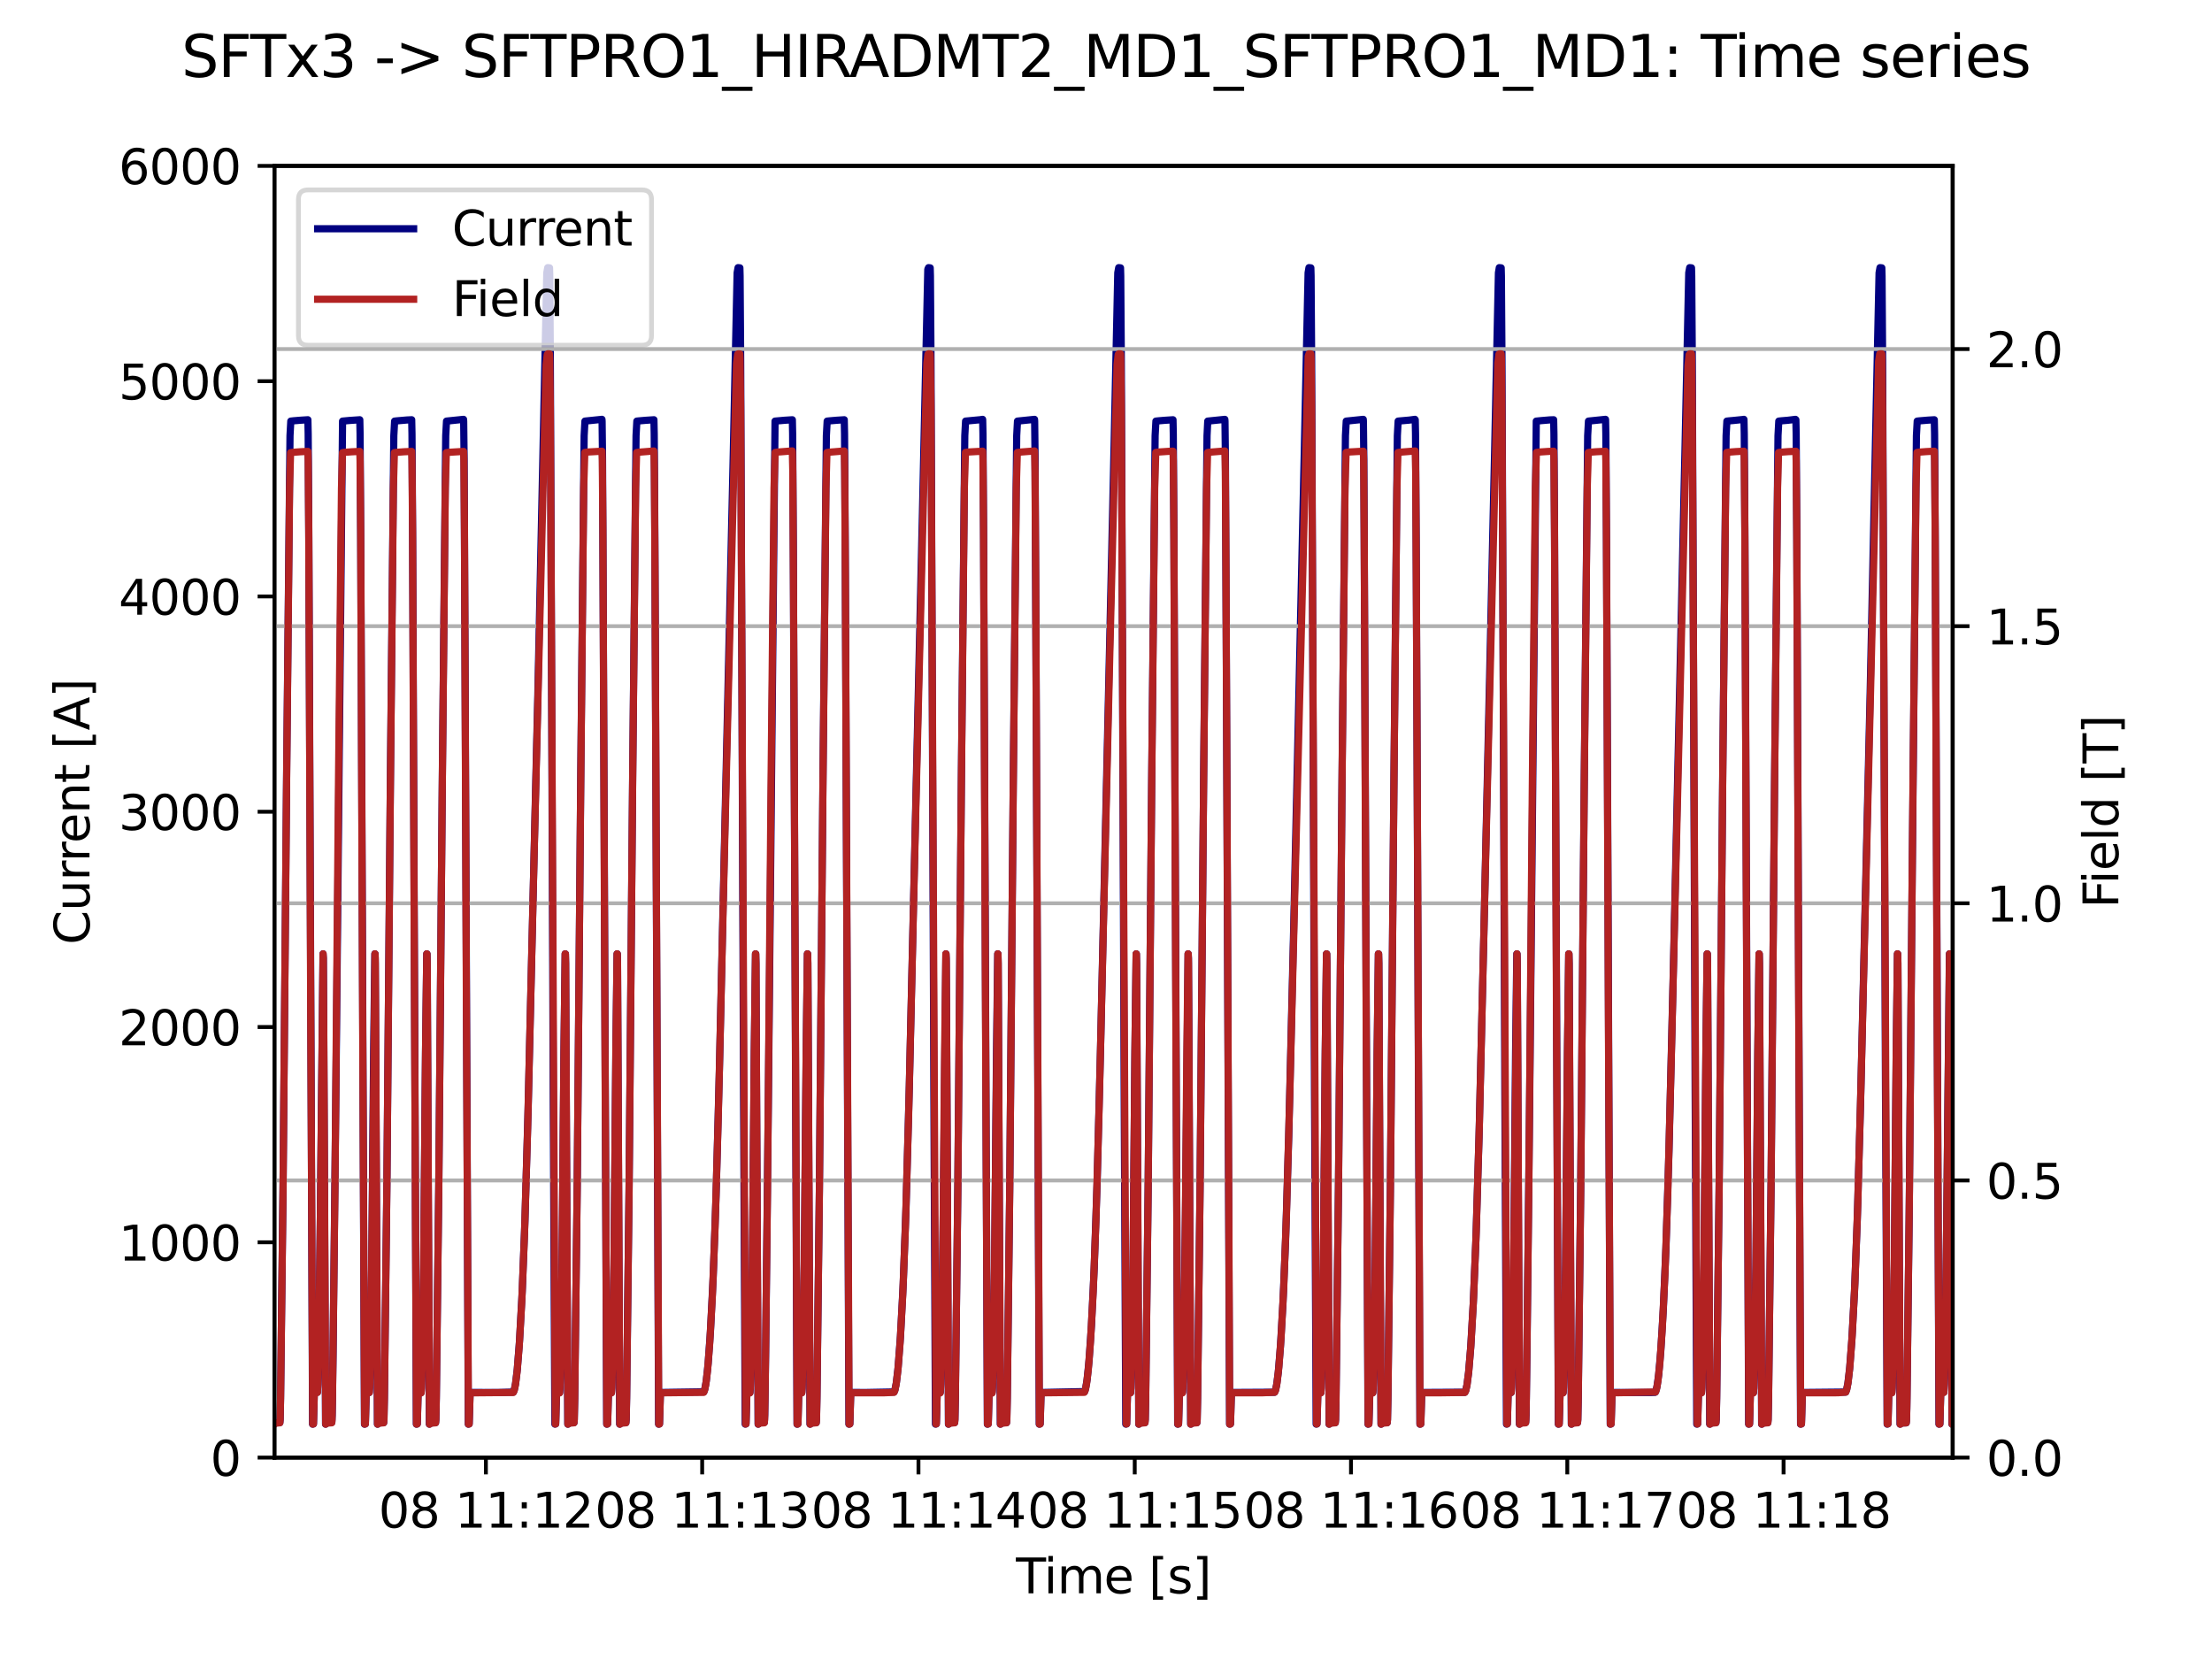<?xml version="1.0" encoding="utf-8" standalone="no"?>
<!DOCTYPE svg PUBLIC "-//W3C//DTD SVG 1.1//EN"
  "http://www.w3.org/Graphics/SVG/1.1/DTD/svg11.dtd">
<svg xmlns:xlink="http://www.w3.org/1999/xlink" width="460.8pt" height="345.6pt" viewBox="0 0 460.8 345.6" xmlns="http://www.w3.org/2000/svg" version="1.1">
 <defs>
  <style type="text/css">*{stroke-linejoin: round; stroke-linecap: butt}</style>
 </defs>
 <g id="figure_1">
  <g id="patch_1">
   <path d="M 0 345.6 
L 460.8 345.6 
L 460.8 0 
L 0 0 
z
" style="fill: #ffffff"/>
  </g>
  <g id="axes_1">
   <g id="patch_2">
    <path d="M 57.17 303.64 
L 406.78 303.64 
L 406.78 34.56 
L 57.17 34.56 
z
" style="fill: #ffffff"/>
   </g>
   <g id="matplotlib.axis_1">
    <g id="xtick_1">
     <g id="line2d_1">
      <defs>
       <path id="m4e3c3ad43c" d="M 0 0 
L 0 3.5 
" style="stroke: #000000; stroke-width: 0.8"/>
      </defs>
      <g>
       <use xlink:href="#m4e3c3ad43c" x="101.222" y="303.64" style="stroke: #000000; stroke-width: 0.8"/>
      </g>
     </g>
     <g id="text_1">
      <!-- 08 11:12 -->
      <g transform="translate(78.861 318.238) scale(0.1 -0.1)">
       <defs>
        <path id="DejaVuSans-30" d="M 2034 4250 
Q 1547 4250 1301 3770 
Q 1056 3291 1056 2328 
Q 1056 1369 1301 889 
Q 1547 409 2034 409 
Q 2525 409 2770 889 
Q 3016 1369 3016 2328 
Q 3016 3291 2770 3770 
Q 2525 4250 2034 4250 
z
M 2034 4750 
Q 2819 4750 3233 4129 
Q 3647 3509 3647 2328 
Q 3647 1150 3233 529 
Q 2819 -91 2034 -91 
Q 1250 -91 836 529 
Q 422 1150 422 2328 
Q 422 3509 836 4129 
Q 1250 4750 2034 4750 
z
" transform="scale(0.016)"/>
        <path id="DejaVuSans-38" d="M 2034 2216 
Q 1584 2216 1326 1975 
Q 1069 1734 1069 1313 
Q 1069 891 1326 650 
Q 1584 409 2034 409 
Q 2484 409 2743 651 
Q 3003 894 3003 1313 
Q 3003 1734 2745 1975 
Q 2488 2216 2034 2216 
z
M 1403 2484 
Q 997 2584 770 2862 
Q 544 3141 544 3541 
Q 544 4100 942 4425 
Q 1341 4750 2034 4750 
Q 2731 4750 3128 4425 
Q 3525 4100 3525 3541 
Q 3525 3141 3298 2862 
Q 3072 2584 2669 2484 
Q 3125 2378 3379 2068 
Q 3634 1759 3634 1313 
Q 3634 634 3220 271 
Q 2806 -91 2034 -91 
Q 1263 -91 848 271 
Q 434 634 434 1313 
Q 434 1759 690 2068 
Q 947 2378 1403 2484 
z
M 1172 3481 
Q 1172 3119 1398 2916 
Q 1625 2713 2034 2713 
Q 2441 2713 2670 2916 
Q 2900 3119 2900 3481 
Q 2900 3844 2670 4047 
Q 2441 4250 2034 4250 
Q 1625 4250 1398 4047 
Q 1172 3844 1172 3481 
z
" transform="scale(0.016)"/>
        <path id="DejaVuSans-20" transform="scale(0.016)"/>
        <path id="DejaVuSans-31" d="M 794 531 
L 1825 531 
L 1825 4091 
L 703 3866 
L 703 4441 
L 1819 4666 
L 2450 4666 
L 2450 531 
L 3481 531 
L 3481 0 
L 794 0 
L 794 531 
z
" transform="scale(0.016)"/>
        <path id="DejaVuSans-3a" d="M 750 794 
L 1409 794 
L 1409 0 
L 750 0 
L 750 794 
z
M 750 3309 
L 1409 3309 
L 1409 2516 
L 750 2516 
L 750 3309 
z
" transform="scale(0.016)"/>
        <path id="DejaVuSans-32" d="M 1228 531 
L 3431 531 
L 3431 0 
L 469 0 
L 469 531 
Q 828 903 1448 1529 
Q 2069 2156 2228 2338 
Q 2531 2678 2651 2914 
Q 2772 3150 2772 3378 
Q 2772 3750 2511 3984 
Q 2250 4219 1831 4219 
Q 1534 4219 1204 4116 
Q 875 4013 500 3803 
L 500 4441 
Q 881 4594 1212 4672 
Q 1544 4750 1819 4750 
Q 2544 4750 2975 4387 
Q 3406 4025 3406 3419 
Q 3406 3131 3298 2873 
Q 3191 2616 2906 2266 
Q 2828 2175 2409 1742 
Q 1991 1309 1228 531 
z
" transform="scale(0.016)"/>
       </defs>
       <use xlink:href="#DejaVuSans-30"/>
       <use xlink:href="#DejaVuSans-38" x="63.623"/>
       <use xlink:href="#DejaVuSans-20" x="127.246"/>
       <use xlink:href="#DejaVuSans-31" x="159.033"/>
       <use xlink:href="#DejaVuSans-31" x="222.656"/>
       <use xlink:href="#DejaVuSans-3a" x="286.279"/>
       <use xlink:href="#DejaVuSans-31" x="319.971"/>
       <use xlink:href="#DejaVuSans-32" x="383.594"/>
      </g>
     </g>
    </g>
    <g id="xtick_2">
     <g id="line2d_2">
      <g>
       <use xlink:href="#m4e3c3ad43c" x="146.277" y="303.64" style="stroke: #000000; stroke-width: 0.8"/>
      </g>
     </g>
     <g id="text_2">
      <!-- 08 11:13 -->
      <g transform="translate(123.916 318.238) scale(0.1 -0.1)">
       <defs>
        <path id="DejaVuSans-33" d="M 2597 2516 
Q 3050 2419 3304 2112 
Q 3559 1806 3559 1356 
Q 3559 666 3084 287 
Q 2609 -91 1734 -91 
Q 1441 -91 1130 -33 
Q 819 25 488 141 
L 488 750 
Q 750 597 1062 519 
Q 1375 441 1716 441 
Q 2309 441 2620 675 
Q 2931 909 2931 1356 
Q 2931 1769 2642 2001 
Q 2353 2234 1838 2234 
L 1294 2234 
L 1294 2753 
L 1863 2753 
Q 2328 2753 2575 2939 
Q 2822 3125 2822 3475 
Q 2822 3834 2567 4026 
Q 2313 4219 1838 4219 
Q 1578 4219 1281 4162 
Q 984 4106 628 3988 
L 628 4550 
Q 988 4650 1302 4700 
Q 1616 4750 1894 4750 
Q 2613 4750 3031 4423 
Q 3450 4097 3450 3541 
Q 3450 3153 3228 2886 
Q 3006 2619 2597 2516 
z
" transform="scale(0.016)"/>
       </defs>
       <use xlink:href="#DejaVuSans-30"/>
       <use xlink:href="#DejaVuSans-38" x="63.623"/>
       <use xlink:href="#DejaVuSans-20" x="127.246"/>
       <use xlink:href="#DejaVuSans-31" x="159.033"/>
       <use xlink:href="#DejaVuSans-31" x="222.656"/>
       <use xlink:href="#DejaVuSans-3a" x="286.279"/>
       <use xlink:href="#DejaVuSans-31" x="319.971"/>
       <use xlink:href="#DejaVuSans-33" x="383.594"/>
      </g>
     </g>
    </g>
    <g id="xtick_3">
     <g id="line2d_3">
      <g>
       <use xlink:href="#m4e3c3ad43c" x="191.332" y="303.64" style="stroke: #000000; stroke-width: 0.8"/>
      </g>
     </g>
     <g id="text_3">
      <!-- 08 11:14 -->
      <g transform="translate(168.971 318.238) scale(0.1 -0.1)">
       <defs>
        <path id="DejaVuSans-34" d="M 2419 4116 
L 825 1625 
L 2419 1625 
L 2419 4116 
z
M 2253 4666 
L 3047 4666 
L 3047 1625 
L 3713 1625 
L 3713 1100 
L 3047 1100 
L 3047 0 
L 2419 0 
L 2419 1100 
L 313 1100 
L 313 1709 
L 2253 4666 
z
" transform="scale(0.016)"/>
       </defs>
       <use xlink:href="#DejaVuSans-30"/>
       <use xlink:href="#DejaVuSans-38" x="63.623"/>
       <use xlink:href="#DejaVuSans-20" x="127.246"/>
       <use xlink:href="#DejaVuSans-31" x="159.033"/>
       <use xlink:href="#DejaVuSans-31" x="222.656"/>
       <use xlink:href="#DejaVuSans-3a" x="286.279"/>
       <use xlink:href="#DejaVuSans-31" x="319.971"/>
       <use xlink:href="#DejaVuSans-34" x="383.594"/>
      </g>
     </g>
    </g>
    <g id="xtick_4">
     <g id="line2d_4">
      <g>
       <use xlink:href="#m4e3c3ad43c" x="236.387" y="303.64" style="stroke: #000000; stroke-width: 0.8"/>
      </g>
     </g>
     <g id="text_4">
      <!-- 08 11:15 -->
      <g transform="translate(214.026 318.238) scale(0.1 -0.1)">
       <defs>
        <path id="DejaVuSans-35" d="M 691 4666 
L 3169 4666 
L 3169 4134 
L 1269 4134 
L 1269 2991 
Q 1406 3038 1543 3061 
Q 1681 3084 1819 3084 
Q 2600 3084 3056 2656 
Q 3513 2228 3513 1497 
Q 3513 744 3044 326 
Q 2575 -91 1722 -91 
Q 1428 -91 1123 -41 
Q 819 9 494 109 
L 494 744 
Q 775 591 1075 516 
Q 1375 441 1709 441 
Q 2250 441 2565 725 
Q 2881 1009 2881 1497 
Q 2881 1984 2565 2268 
Q 2250 2553 1709 2553 
Q 1456 2553 1204 2497 
Q 953 2441 691 2322 
L 691 4666 
z
" transform="scale(0.016)"/>
       </defs>
       <use xlink:href="#DejaVuSans-30"/>
       <use xlink:href="#DejaVuSans-38" x="63.623"/>
       <use xlink:href="#DejaVuSans-20" x="127.246"/>
       <use xlink:href="#DejaVuSans-31" x="159.033"/>
       <use xlink:href="#DejaVuSans-31" x="222.656"/>
       <use xlink:href="#DejaVuSans-3a" x="286.279"/>
       <use xlink:href="#DejaVuSans-31" x="319.971"/>
       <use xlink:href="#DejaVuSans-35" x="383.594"/>
      </g>
     </g>
    </g>
    <g id="xtick_5">
     <g id="line2d_5">
      <g>
       <use xlink:href="#m4e3c3ad43c" x="281.441" y="303.64" style="stroke: #000000; stroke-width: 0.8"/>
      </g>
     </g>
     <g id="text_5">
      <!-- 08 11:16 -->
      <g transform="translate(259.08 318.238) scale(0.1 -0.1)">
       <defs>
        <path id="DejaVuSans-36" d="M 2113 2584 
Q 1688 2584 1439 2293 
Q 1191 2003 1191 1497 
Q 1191 994 1439 701 
Q 1688 409 2113 409 
Q 2538 409 2786 701 
Q 3034 994 3034 1497 
Q 3034 2003 2786 2293 
Q 2538 2584 2113 2584 
z
M 3366 4563 
L 3366 3988 
Q 3128 4100 2886 4159 
Q 2644 4219 2406 4219 
Q 1781 4219 1451 3797 
Q 1122 3375 1075 2522 
Q 1259 2794 1537 2939 
Q 1816 3084 2150 3084 
Q 2853 3084 3261 2657 
Q 3669 2231 3669 1497 
Q 3669 778 3244 343 
Q 2819 -91 2113 -91 
Q 1303 -91 875 529 
Q 447 1150 447 2328 
Q 447 3434 972 4092 
Q 1497 4750 2381 4750 
Q 2619 4750 2861 4703 
Q 3103 4656 3366 4563 
z
" transform="scale(0.016)"/>
       </defs>
       <use xlink:href="#DejaVuSans-30"/>
       <use xlink:href="#DejaVuSans-38" x="63.623"/>
       <use xlink:href="#DejaVuSans-20" x="127.246"/>
       <use xlink:href="#DejaVuSans-31" x="159.033"/>
       <use xlink:href="#DejaVuSans-31" x="222.656"/>
       <use xlink:href="#DejaVuSans-3a" x="286.279"/>
       <use xlink:href="#DejaVuSans-31" x="319.971"/>
       <use xlink:href="#DejaVuSans-36" x="383.594"/>
      </g>
     </g>
    </g>
    <g id="xtick_6">
     <g id="line2d_6">
      <g>
       <use xlink:href="#m4e3c3ad43c" x="326.496" y="303.64" style="stroke: #000000; stroke-width: 0.8"/>
      </g>
     </g>
     <g id="text_6">
      <!-- 08 11:17 -->
      <g transform="translate(304.135 318.238) scale(0.1 -0.1)">
       <defs>
        <path id="DejaVuSans-37" d="M 525 4666 
L 3525 4666 
L 3525 4397 
L 1831 0 
L 1172 0 
L 2766 4134 
L 525 4134 
L 525 4666 
z
" transform="scale(0.016)"/>
       </defs>
       <use xlink:href="#DejaVuSans-30"/>
       <use xlink:href="#DejaVuSans-38" x="63.623"/>
       <use xlink:href="#DejaVuSans-20" x="127.246"/>
       <use xlink:href="#DejaVuSans-31" x="159.033"/>
       <use xlink:href="#DejaVuSans-31" x="222.656"/>
       <use xlink:href="#DejaVuSans-3a" x="286.279"/>
       <use xlink:href="#DejaVuSans-31" x="319.971"/>
       <use xlink:href="#DejaVuSans-37" x="383.594"/>
      </g>
     </g>
    </g>
    <g id="xtick_7">
     <g id="line2d_7">
      <g>
       <use xlink:href="#m4e3c3ad43c" x="371.551" y="303.64" style="stroke: #000000; stroke-width: 0.8"/>
      </g>
     </g>
     <g id="text_7">
      <!-- 08 11:18 -->
      <g transform="translate(349.19 318.238) scale(0.1 -0.1)">
       <use xlink:href="#DejaVuSans-30"/>
       <use xlink:href="#DejaVuSans-38" x="63.623"/>
       <use xlink:href="#DejaVuSans-20" x="127.246"/>
       <use xlink:href="#DejaVuSans-31" x="159.033"/>
       <use xlink:href="#DejaVuSans-31" x="222.656"/>
       <use xlink:href="#DejaVuSans-3a" x="286.279"/>
       <use xlink:href="#DejaVuSans-31" x="319.971"/>
       <use xlink:href="#DejaVuSans-38" x="383.594"/>
      </g>
     </g>
    </g>
    <g id="text_8">
     <!-- Time [s] -->
     <g transform="translate(211.646 331.917) scale(0.1 -0.1)">
      <defs>
       <path id="DejaVuSans-54" d="M -19 4666 
L 3928 4666 
L 3928 4134 
L 2272 4134 
L 2272 0 
L 1638 0 
L 1638 4134 
L -19 4134 
L -19 4666 
z
" transform="scale(0.016)"/>
       <path id="DejaVuSans-69" d="M 603 3500 
L 1178 3500 
L 1178 0 
L 603 0 
L 603 3500 
z
M 603 4863 
L 1178 4863 
L 1178 4134 
L 603 4134 
L 603 4863 
z
" transform="scale(0.016)"/>
       <path id="DejaVuSans-6d" d="M 3328 2828 
Q 3544 3216 3844 3400 
Q 4144 3584 4550 3584 
Q 5097 3584 5394 3201 
Q 5691 2819 5691 2113 
L 5691 0 
L 5113 0 
L 5113 2094 
Q 5113 2597 4934 2840 
Q 4756 3084 4391 3084 
Q 3944 3084 3684 2787 
Q 3425 2491 3425 1978 
L 3425 0 
L 2847 0 
L 2847 2094 
Q 2847 2600 2669 2842 
Q 2491 3084 2119 3084 
Q 1678 3084 1418 2786 
Q 1159 2488 1159 1978 
L 1159 0 
L 581 0 
L 581 3500 
L 1159 3500 
L 1159 2956 
Q 1356 3278 1631 3431 
Q 1906 3584 2284 3584 
Q 2666 3584 2933 3390 
Q 3200 3197 3328 2828 
z
" transform="scale(0.016)"/>
       <path id="DejaVuSans-65" d="M 3597 1894 
L 3597 1613 
L 953 1613 
Q 991 1019 1311 708 
Q 1631 397 2203 397 
Q 2534 397 2845 478 
Q 3156 559 3463 722 
L 3463 178 
Q 3153 47 2828 -22 
Q 2503 -91 2169 -91 
Q 1331 -91 842 396 
Q 353 884 353 1716 
Q 353 2575 817 3079 
Q 1281 3584 2069 3584 
Q 2775 3584 3186 3129 
Q 3597 2675 3597 1894 
z
M 3022 2063 
Q 3016 2534 2758 2815 
Q 2500 3097 2075 3097 
Q 1594 3097 1305 2825 
Q 1016 2553 972 2059 
L 3022 2063 
z
" transform="scale(0.016)"/>
       <path id="DejaVuSans-5b" d="M 550 4863 
L 1875 4863 
L 1875 4416 
L 1125 4416 
L 1125 -397 
L 1875 -397 
L 1875 -844 
L 550 -844 
L 550 4863 
z
" transform="scale(0.016)"/>
       <path id="DejaVuSans-73" d="M 2834 3397 
L 2834 2853 
Q 2591 2978 2328 3040 
Q 2066 3103 1784 3103 
Q 1356 3103 1142 2972 
Q 928 2841 928 2578 
Q 928 2378 1081 2264 
Q 1234 2150 1697 2047 
L 1894 2003 
Q 2506 1872 2764 1633 
Q 3022 1394 3022 966 
Q 3022 478 2636 193 
Q 2250 -91 1575 -91 
Q 1294 -91 989 -36 
Q 684 19 347 128 
L 347 722 
Q 666 556 975 473 
Q 1284 391 1588 391 
Q 1994 391 2212 530 
Q 2431 669 2431 922 
Q 2431 1156 2273 1281 
Q 2116 1406 1581 1522 
L 1381 1569 
Q 847 1681 609 1914 
Q 372 2147 372 2553 
Q 372 3047 722 3315 
Q 1072 3584 1716 3584 
Q 2034 3584 2315 3537 
Q 2597 3491 2834 3397 
z
" transform="scale(0.016)"/>
       <path id="DejaVuSans-5d" d="M 1947 4863 
L 1947 -844 
L 622 -844 
L 622 -397 
L 1369 -397 
L 1369 4416 
L 622 4416 
L 622 4863 
L 1947 4863 
z
" transform="scale(0.016)"/>
      </defs>
      <use xlink:href="#DejaVuSans-54"/>
      <use xlink:href="#DejaVuSans-69" x="57.959"/>
      <use xlink:href="#DejaVuSans-6d" x="85.742"/>
      <use xlink:href="#DejaVuSans-65" x="183.154"/>
      <use xlink:href="#DejaVuSans-20" x="244.678"/>
      <use xlink:href="#DejaVuSans-5b" x="276.465"/>
      <use xlink:href="#DejaVuSans-73" x="315.479"/>
      <use xlink:href="#DejaVuSans-5d" x="367.578"/>
     </g>
    </g>
   </g>
   <g id="matplotlib.axis_2">
    <g id="ytick_1">
     <g id="line2d_8">
      <defs>
       <path id="mb28d76787b" d="M 0 0 
L -3.5 0 
" style="stroke: #000000; stroke-width: 0.8"/>
      </defs>
      <g>
       <use xlink:href="#mb28d76787b" x="57.17" y="303.64" style="stroke: #000000; stroke-width: 0.8"/>
      </g>
     </g>
     <g id="text_9">
      <!-- 0 -->
      <g transform="translate(43.807 307.439) scale(0.1 -0.1)">
       <use xlink:href="#DejaVuSans-30"/>
      </g>
     </g>
    </g>
    <g id="ytick_2">
     <g id="line2d_9">
      <g>
       <use xlink:href="#mb28d76787b" x="57.17" y="258.793" style="stroke: #000000; stroke-width: 0.8"/>
      </g>
     </g>
     <g id="text_10">
      <!-- 1000 -->
      <g transform="translate(24.72 262.593) scale(0.1 -0.1)">
       <use xlink:href="#DejaVuSans-31"/>
       <use xlink:href="#DejaVuSans-30" x="63.623"/>
       <use xlink:href="#DejaVuSans-30" x="127.246"/>
       <use xlink:href="#DejaVuSans-30" x="190.869"/>
      </g>
     </g>
    </g>
    <g id="ytick_3">
     <g id="line2d_10">
      <g>
       <use xlink:href="#mb28d76787b" x="57.17" y="213.947" style="stroke: #000000; stroke-width: 0.8"/>
      </g>
     </g>
     <g id="text_11">
      <!-- 2000 -->
      <g transform="translate(24.72 217.746) scale(0.1 -0.1)">
       <use xlink:href="#DejaVuSans-32"/>
       <use xlink:href="#DejaVuSans-30" x="63.623"/>
       <use xlink:href="#DejaVuSans-30" x="127.246"/>
       <use xlink:href="#DejaVuSans-30" x="190.869"/>
      </g>
     </g>
    </g>
    <g id="ytick_4">
     <g id="line2d_11">
      <g>
       <use xlink:href="#mb28d76787b" x="57.17" y="169.1" style="stroke: #000000; stroke-width: 0.8"/>
      </g>
     </g>
     <g id="text_12">
      <!-- 3000 -->
      <g transform="translate(24.72 172.899) scale(0.1 -0.1)">
       <use xlink:href="#DejaVuSans-33"/>
       <use xlink:href="#DejaVuSans-30" x="63.623"/>
       <use xlink:href="#DejaVuSans-30" x="127.246"/>
       <use xlink:href="#DejaVuSans-30" x="190.869"/>
      </g>
     </g>
    </g>
    <g id="ytick_5">
     <g id="line2d_12">
      <g>
       <use xlink:href="#mb28d76787b" x="57.17" y="124.253" style="stroke: #000000; stroke-width: 0.8"/>
      </g>
     </g>
     <g id="text_13">
      <!-- 4000 -->
      <g transform="translate(24.72 128.053) scale(0.1 -0.1)">
       <use xlink:href="#DejaVuSans-34"/>
       <use xlink:href="#DejaVuSans-30" x="63.623"/>
       <use xlink:href="#DejaVuSans-30" x="127.246"/>
       <use xlink:href="#DejaVuSans-30" x="190.869"/>
      </g>
     </g>
    </g>
    <g id="ytick_6">
     <g id="line2d_13">
      <g>
       <use xlink:href="#mb28d76787b" x="57.17" y="79.407" style="stroke: #000000; stroke-width: 0.8"/>
      </g>
     </g>
     <g id="text_14">
      <!-- 5000 -->
      <g transform="translate(24.72 83.206) scale(0.1 -0.1)">
       <use xlink:href="#DejaVuSans-35"/>
       <use xlink:href="#DejaVuSans-30" x="63.623"/>
       <use xlink:href="#DejaVuSans-30" x="127.246"/>
       <use xlink:href="#DejaVuSans-30" x="190.869"/>
      </g>
     </g>
    </g>
    <g id="ytick_7">
     <g id="line2d_14">
      <g>
       <use xlink:href="#mb28d76787b" x="57.17" y="34.56" style="stroke: #000000; stroke-width: 0.8"/>
      </g>
     </g>
     <g id="text_15">
      <!-- 6000 -->
      <g transform="translate(24.72 38.359) scale(0.1 -0.1)">
       <use xlink:href="#DejaVuSans-36"/>
       <use xlink:href="#DejaVuSans-30" x="63.623"/>
       <use xlink:href="#DejaVuSans-30" x="127.246"/>
       <use xlink:href="#DejaVuSans-30" x="190.869"/>
      </g>
     </g>
    </g>
    <g id="text_16">
     <!-- Current [A] -->
     <g transform="translate(18.64 196.787) rotate(-90) scale(0.1 -0.1)">
      <defs>
       <path id="DejaVuSans-43" d="M 4122 4306 
L 4122 3641 
Q 3803 3938 3442 4084 
Q 3081 4231 2675 4231 
Q 1875 4231 1450 3742 
Q 1025 3253 1025 2328 
Q 1025 1406 1450 917 
Q 1875 428 2675 428 
Q 3081 428 3442 575 
Q 3803 722 4122 1019 
L 4122 359 
Q 3791 134 3420 21 
Q 3050 -91 2638 -91 
Q 1578 -91 968 557 
Q 359 1206 359 2328 
Q 359 3453 968 4101 
Q 1578 4750 2638 4750 
Q 3056 4750 3426 4639 
Q 3797 4528 4122 4306 
z
" transform="scale(0.016)"/>
       <path id="DejaVuSans-75" d="M 544 1381 
L 544 3500 
L 1119 3500 
L 1119 1403 
Q 1119 906 1312 657 
Q 1506 409 1894 409 
Q 2359 409 2629 706 
Q 2900 1003 2900 1516 
L 2900 3500 
L 3475 3500 
L 3475 0 
L 2900 0 
L 2900 538 
Q 2691 219 2414 64 
Q 2138 -91 1772 -91 
Q 1169 -91 856 284 
Q 544 659 544 1381 
z
M 1991 3584 
L 1991 3584 
z
" transform="scale(0.016)"/>
       <path id="DejaVuSans-72" d="M 2631 2963 
Q 2534 3019 2420 3045 
Q 2306 3072 2169 3072 
Q 1681 3072 1420 2755 
Q 1159 2438 1159 1844 
L 1159 0 
L 581 0 
L 581 3500 
L 1159 3500 
L 1159 2956 
Q 1341 3275 1631 3429 
Q 1922 3584 2338 3584 
Q 2397 3584 2469 3576 
Q 2541 3569 2628 3553 
L 2631 2963 
z
" transform="scale(0.016)"/>
       <path id="DejaVuSans-6e" d="M 3513 2113 
L 3513 0 
L 2938 0 
L 2938 2094 
Q 2938 2591 2744 2837 
Q 2550 3084 2163 3084 
Q 1697 3084 1428 2787 
Q 1159 2491 1159 1978 
L 1159 0 
L 581 0 
L 581 3500 
L 1159 3500 
L 1159 2956 
Q 1366 3272 1645 3428 
Q 1925 3584 2291 3584 
Q 2894 3584 3203 3211 
Q 3513 2838 3513 2113 
z
" transform="scale(0.016)"/>
       <path id="DejaVuSans-74" d="M 1172 4494 
L 1172 3500 
L 2356 3500 
L 2356 3053 
L 1172 3053 
L 1172 1153 
Q 1172 725 1289 603 
Q 1406 481 1766 481 
L 2356 481 
L 2356 0 
L 1766 0 
Q 1100 0 847 248 
Q 594 497 594 1153 
L 594 3053 
L 172 3053 
L 172 3500 
L 594 3500 
L 594 4494 
L 1172 4494 
z
" transform="scale(0.016)"/>
       <path id="DejaVuSans-41" d="M 2188 4044 
L 1331 1722 
L 3047 1722 
L 2188 4044 
z
M 1831 4666 
L 2547 4666 
L 4325 0 
L 3669 0 
L 3244 1197 
L 1141 1197 
L 716 0 
L 50 0 
L 1831 4666 
z
" transform="scale(0.016)"/>
      </defs>
      <use xlink:href="#DejaVuSans-43"/>
      <use xlink:href="#DejaVuSans-75" x="69.824"/>
      <use xlink:href="#DejaVuSans-72" x="133.203"/>
      <use xlink:href="#DejaVuSans-72" x="172.566"/>
      <use xlink:href="#DejaVuSans-65" x="211.43"/>
      <use xlink:href="#DejaVuSans-6e" x="272.953"/>
      <use xlink:href="#DejaVuSans-74" x="336.332"/>
      <use xlink:href="#DejaVuSans-20" x="375.541"/>
      <use xlink:href="#DejaVuSans-5b" x="407.328"/>
      <use xlink:href="#DejaVuSans-41" x="446.342"/>
      <use xlink:href="#DejaVuSans-5d" x="514.75"/>
     </g>
    </g>
   </g>
   <g id="line2d_15">
    <path d="M 57.17 296.656 
L 57.44 296.418 
L 58.296 296.36 
L 58.356 295.709 
L 58.447 291.303 
L 58.972 246.662 
L 59.723 160.247 
L 60.414 90.761 
L 60.579 87.723 
L 61.21 87.654 
L 62.622 87.539 
L 64.138 87.443 
L 64.199 90.395 
L 64.334 112.29 
L 65.115 296.667 
L 65.22 296.656 
L 65.295 296.619 
L 65.325 295.754 
L 65.475 290.128 
L 65.49 290.132 
L 66.121 289.999 
L 66.211 288.348 
L 66.421 278.834 
L 66.737 253.512 
L 67.292 198.702 
L 67.352 199.594 
L 67.442 214.254 
L 67.818 296.667 
L 67.848 296.665 
L 68.013 296.543 
L 68.148 296.419 
L 69.125 296.282 
L 69.2 294.844 
L 69.38 282.487 
L 69.936 231.015 
L 71.362 87.724 
L 72.774 87.593 
L 74.952 87.444 
L 75.012 90.394 
L 75.147 112.292 
L 75.928 296.67 
L 76.033 296.656 
L 76.108 296.621 
L 76.138 295.763 
L 76.288 290.13 
L 76.303 290.132 
L 76.919 290.089 
L 76.994 289.108 
L 77.159 282.918 
L 77.445 263.419 
L 77.835 219.231 
L 78.09 198.705 
L 78.135 198.731 
L 78.181 200.702 
L 78.301 226.305 
L 78.631 296.669 
L 78.676 296.662 
L 78.826 296.543 
L 78.961 296.418 
L 79.923 296.36 
L 79.983 295.709 
L 80.073 291.302 
L 80.598 246.662 
L 81.349 160.247 
L 82.04 90.76 
L 82.205 87.723 
L 82.746 87.664 
L 84.789 87.49 
L 85.765 87.444 
L 85.825 90.394 
L 85.96 112.291 
L 86.741 296.669 
L 86.846 296.656 
L 86.921 296.623 
L 86.951 295.754 
L 87.101 290.129 
L 87.116 290.131 
L 87.732 290.089 
L 87.807 289.108 
L 87.972 282.917 
L 88.258 263.419 
L 88.648 219.231 
L 88.904 198.705 
L 88.949 198.731 
L 88.994 200.701 
L 89.114 226.305 
L 89.444 296.668 
L 89.489 296.661 
L 89.639 296.544 
L 89.775 296.418 
L 90.736 296.361 
L 90.796 295.71 
L 90.886 291.303 
L 91.412 246.662 
L 92.163 160.246 
L 92.853 90.76 
L 93.019 87.722 
L 93.484 87.674 
L 96.563 87.358 
L 96.593 87.744 
L 96.683 95.53 
L 96.908 144.705 
L 97.554 296.669 
L 97.644 296.656 
L 97.734 296.621 
L 97.764 295.751 
L 97.93 290.104 
L 98.215 290.075 
L 102.51 290.079 
L 103.982 290.08 
L 106.941 289.993 
L 107.136 289.526 
L 107.406 288.202 
L 107.767 285.208 
L 108.232 279.263 
L 108.788 269.084 
L 109.358 254.272 
L 110.034 230.42 
L 112.047 144.529 
L 113.158 92.043 
L 113.909 56.833 
L 114.104 55.758 
L 114.48 55.797 
L 114.525 57.47 
L 114.645 74.857 
L 115.246 227.014 
L 115.591 296.664 
L 115.606 296.663 
L 115.756 296.62 
L 115.786 295.756 
L 115.936 290.129 
L 115.951 290.131 
L 116.567 290.09 
L 116.642 289.108 
L 116.807 282.918 
L 117.093 263.419 
L 117.483 219.231 
L 117.739 198.705 
L 117.784 198.73 
L 117.829 200.702 
L 117.949 226.306 
L 118.279 296.669 
L 118.324 296.662 
L 118.475 296.543 
L 118.61 296.418 
L 119.571 296.36 
L 119.631 295.709 
L 119.721 291.302 
L 120.247 246.661 
L 120.998 160.247 
L 121.688 90.759 
L 121.854 87.723 
L 122.319 87.674 
L 125.398 87.357 
L 125.428 87.745 
L 125.518 95.531 
L 125.743 144.707 
L 126.389 296.669 
L 126.479 296.657 
L 126.569 296.622 
L 126.599 295.751 
L 126.75 290.128 
L 126.765 290.131 
L 127.38 290.089 
L 127.455 289.108 
L 127.621 282.917 
L 127.906 263.418 
L 128.296 219.231 
L 128.552 198.706 
L 128.597 198.729 
L 128.642 200.703 
L 128.762 226.305 
L 129.092 296.669 
L 129.137 296.662 
L 129.288 296.542 
L 129.423 296.418 
L 130.384 296.361 
L 130.444 295.71 
L 130.534 291.303 
L 131.06 246.663 
L 131.811 160.247 
L 132.502 90.761 
L 132.667 87.722 
L 133.087 87.68 
L 134.364 87.568 
L 136.226 87.443 
L 136.286 90.394 
L 136.421 112.294 
L 137.202 296.671 
L 137.307 296.656 
L 137.383 296.622 
L 137.413 295.752 
L 137.578 290.104 
L 137.878 290.075 
L 146.619 289.947 
L 146.829 289.362 
L 147.129 287.694 
L 147.52 284.07 
L 148 277.349 
L 148.571 266.017 
L 149.172 249.073 
L 149.863 222.907 
L 152.776 93.674 
L 153.557 56.832 
L 153.752 55.757 
L 154.128 55.796 
L 154.173 57.469 
L 154.293 74.856 
L 154.894 227.014 
L 155.239 296.664 
L 155.254 296.662 
L 155.404 296.621 
L 155.434 295.763 
L 155.585 290.129 
L 155.6 290.131 
L 156.215 290.089 
L 156.29 289.108 
L 156.456 282.918 
L 156.741 263.418 
L 157.132 219.232 
L 157.387 198.706 
L 157.432 198.73 
L 157.477 200.699 
L 157.597 226.305 
L 157.927 296.666 
L 157.973 296.661 
L 158.123 296.542 
L 158.258 296.418 
L 159.234 296.281 
L 159.309 294.844 
L 159.489 282.487 
L 160.045 231.014 
L 161.457 87.724 
L 163.409 87.551 
L 165.061 87.446 
L 165.121 90.394 
L 165.256 112.292 
L 166.037 296.67 
L 166.142 296.656 
L 166.218 296.619 
L 166.248 295.761 
L 166.398 290.13 
L 166.413 290.131 
L 167.029 290.089 
L 167.104 289.108 
L 167.269 282.918 
L 167.554 263.419 
L 167.945 219.231 
L 168.2 198.706 
L 168.245 198.729 
L 168.29 200.701 
L 168.41 226.304 
L 168.741 296.669 
L 168.786 296.661 
L 168.936 296.543 
L 169.071 296.418 
L 170.032 296.36 
L 170.092 295.709 
L 170.182 291.302 
L 170.708 246.661 
L 171.459 160.246 
L 172.15 90.759 
L 172.315 87.723 
L 172.766 87.677 
L 174.222 87.551 
L 175.874 87.443 
L 175.934 90.393 
L 176.07 112.294 
L 176.85 296.671 
L 176.956 296.656 
L 177.031 296.621 
L 177.061 295.765 
L 177.226 290.102 
L 177.541 290.075 
L 180.485 290.079 
L 186.252 289.972 
L 186.447 289.474 
L 186.733 288.007 
L 187.108 284.736 
L 187.589 278.326 
L 188.159 267.414 
L 188.745 251.487 
L 189.436 226.096 
L 192.229 103.856 
L 193.28 56.099 
L 193.431 55.758 
L 193.776 55.798 
L 193.821 57.47 
L 193.941 74.856 
L 194.542 227.012 
L 194.872 296.666 
L 194.902 296.663 
L 195.053 296.622 
L 195.083 295.764 
L 195.233 290.13 
L 195.248 290.132 
L 195.879 289.999 
L 195.969 288.347 
L 196.179 278.833 
L 196.494 253.512 
L 197.05 198.702 
L 197.11 199.591 
L 197.2 214.257 
L 197.576 296.67 
L 197.621 296.66 
L 197.771 296.543 
L 197.906 296.418 
L 198.867 296.361 
L 198.927 295.71 
L 199.017 291.303 
L 199.543 246.662 
L 200.294 160.247 
L 200.985 90.761 
L 201.15 87.722 
L 201.51 87.69 
L 202.547 87.591 
L 204.214 87.435 
L 204.694 87.358 
L 204.709 87.445 
L 204.769 90.394 
L 204.905 112.294 
L 205.686 296.671 
L 205.791 296.655 
L 205.866 296.622 
L 205.896 295.751 
L 206.046 290.13 
L 206.061 290.132 
L 206.677 290.089 
L 206.752 289.108 
L 206.917 282.918 
L 207.202 263.419 
L 207.593 219.232 
L 207.848 198.705 
L 207.893 198.731 
L 207.938 200.702 
L 208.058 226.304 
L 208.389 296.669 
L 208.434 296.66 
L 208.584 296.544 
L 208.719 296.419 
L 209.68 296.361 
L 209.74 295.71 
L 209.831 291.302 
L 210.356 246.663 
L 211.107 160.248 
L 211.798 90.759 
L 211.963 87.723 
L 212.444 87.673 
L 215.507 87.358 
L 215.538 87.746 
L 215.628 95.53 
L 215.853 144.707 
L 216.499 296.671 
L 216.589 296.657 
L 216.679 296.621 
L 216.709 295.761 
L 216.874 290.104 
L 217.175 290.075 
L 225.945 289.893 
L 226.155 289.239 
L 226.471 287.361 
L 226.876 283.367 
L 227.372 276.073 
L 227.943 264.194 
L 228.543 246.576 
L 229.264 218.41 
L 232.088 92.861 
L 232.854 56.832 
L 233.049 55.757 
L 233.424 55.797 
L 233.469 57.469 
L 233.589 74.857 
L 234.19 227.013 
L 234.521 296.665 
L 234.551 296.664 
L 234.701 296.621 
L 234.731 295.756 
L 234.881 290.129 
L 234.896 290.132 
L 235.512 290.09 
L 235.587 289.108 
L 235.752 282.917 
L 236.037 263.418 
L 236.428 219.231 
L 236.683 198.706 
L 236.728 198.732 
L 236.773 200.701 
L 236.893 226.305 
L 237.224 296.669 
L 237.269 296.66 
L 237.419 296.543 
L 237.554 296.418 
L 238.515 296.36 
L 238.576 295.71 
L 238.666 291.302 
L 239.191 246.662 
L 239.942 160.247 
L 240.633 90.759 
L 240.798 87.723 
L 241.294 87.67 
L 242.525 87.565 
L 244.358 87.445 
L 244.418 90.394 
L 244.553 112.292 
L 245.334 296.669 
L 245.439 296.655 
L 245.514 296.621 
L 245.544 295.757 
L 245.694 290.129 
L 245.709 290.132 
L 246.34 289.999 
L 246.43 288.348 
L 246.64 278.833 
L 246.956 253.512 
L 247.511 198.702 
L 247.571 199.591 
L 247.662 214.256 
L 248.037 296.667 
L 248.082 296.661 
L 248.232 296.543 
L 248.367 296.418 
L 249.329 296.36 
L 249.389 295.709 
L 249.479 291.303 
L 250.004 246.661 
L 250.755 160.246 
L 251.446 90.762 
L 251.596 87.723 
L 251.611 87.723 
L 252.543 87.626 
L 255.156 87.359 
L 255.186 87.745 
L 255.276 95.531 
L 255.501 144.707 
L 256.147 296.666 
L 256.237 296.655 
L 256.327 296.62 
L 256.357 295.762 
L 256.522 290.102 
L 256.928 290.074 
L 265.503 290.028 
L 265.683 289.672 
L 265.939 288.565 
L 266.284 285.948 
L 266.735 280.597 
L 267.275 271.28 
L 267.816 258.221 
L 268.462 236.882 
L 269.498 193.355 
L 271.721 93.673 
L 272.502 56.831 
L 272.682 55.756 
L 272.697 55.758 
L 273.072 55.797 
L 273.118 57.47 
L 273.238 74.856 
L 273.838 227.013 
L 274.184 296.663 
L 274.199 296.662 
L 274.349 296.622 
L 274.379 295.759 
L 274.529 290.13 
L 274.544 290.131 
L 275.16 290.09 
L 275.235 289.108 
L 275.4 282.917 
L 275.686 263.419 
L 276.076 219.231 
L 276.331 198.706 
L 276.376 198.731 
L 276.422 200.704 
L 276.542 226.306 
L 276.872 296.669 
L 276.917 296.662 
L 277.067 296.543 
L 277.202 296.418 
L 278.164 296.361 
L 278.224 295.709 
L 278.314 291.303 
L 278.839 246.662 
L 279.59 160.248 
L 280.281 90.759 
L 280.446 87.723 
L 280.897 87.677 
L 283.991 87.358 
L 284.021 87.745 
L 284.111 95.53 
L 284.336 144.706 
L 284.982 296.67 
L 285.072 296.657 
L 285.162 296.62 
L 285.192 295.766 
L 285.357 290.131 
L 285.973 290.089 
L 286.048 289.108 
L 286.213 282.918 
L 286.499 263.419 
L 286.889 219.232 
L 287.145 198.706 
L 287.19 198.731 
L 287.235 200.705 
L 287.355 226.304 
L 287.685 296.669 
L 287.73 296.662 
L 287.88 296.543 
L 288.016 296.419 
L 288.977 296.36 
L 289.037 295.71 
L 289.127 291.3 
L 289.653 246.662 
L 290.404 160.247 
L 291.094 90.758 
L 291.26 87.722 
L 291.635 87.687 
L 293.572 87.515 
L 294.759 87.356 
L 294.819 87.444 
L 294.879 90.394 
L 295.014 112.293 
L 295.795 296.671 
L 295.9 296.655 
L 295.975 296.621 
L 296.005 295.755 
L 296.171 290.103 
L 296.501 290.074 
L 305.151 290.028 
L 305.332 289.671 
L 305.587 288.565 
L 305.932 285.948 
L 306.368 280.811 
L 306.909 271.582 
L 307.464 258.221 
L 308.11 236.882 
L 309.146 193.355 
L 311.369 93.674 
L 312.15 56.831 
L 312.33 55.756 
L 312.345 55.758 
L 312.721 55.798 
L 312.766 57.469 
L 312.886 74.857 
L 313.487 227.013 
L 313.832 296.664 
L 313.847 296.662 
L 313.997 296.621 
L 314.027 295.764 
L 314.177 290.13 
L 314.192 290.132 
L 314.808 290.09 
L 314.883 289.108 
L 315.048 282.917 
L 315.334 263.418 
L 315.724 219.231 
L 315.98 198.707 
L 316.025 198.731 
L 316.07 200.701 
L 316.19 226.306 
L 316.52 296.668 
L 316.565 296.661 
L 316.716 296.543 
L 316.851 296.419 
L 317.827 296.28 
L 317.902 294.843 
L 318.082 282.487 
L 318.638 231.014 
L 320.035 87.723 
L 320.065 87.724 
L 321.056 87.623 
L 322.858 87.473 
L 323.654 87.445 
L 323.714 90.394 
L 323.849 112.288 
L 324.63 296.668 
L 324.735 296.656 
L 324.81 296.621 
L 324.84 295.76 
L 324.991 290.129 
L 325.006 290.13 
L 325.621 290.089 
L 325.696 289.108 
L 325.862 282.917 
L 326.147 263.419 
L 326.537 219.232 
L 326.793 198.705 
L 326.838 198.731 
L 326.883 200.705 
L 327.003 226.304 
L 327.333 296.668 
L 327.378 296.661 
L 327.529 296.545 
L 327.664 296.419 
L 328.625 296.36 
L 328.685 295.71 
L 328.775 291.303 
L 329.301 246.662 
L 330.052 160.248 
L 330.743 90.761 
L 330.908 87.722 
L 331.373 87.673 
L 334.362 87.363 
L 334.452 87.358 
L 334.467 87.444 
L 334.527 90.394 
L 334.662 112.289 
L 335.443 296.671 
L 335.548 296.656 
L 335.623 296.621 
L 335.654 295.763 
L 335.819 290.102 
L 336.209 290.075 
L 338.507 290.079 
L 343.974 290.08 
L 344.785 290.042 
L 344.95 289.755 
L 345.19 288.812 
L 345.536 286.362 
L 345.971 281.438 
L 346.497 272.763 
L 347.052 259.888 
L 347.683 239.684 
L 348.584 202.349 
L 351.017 93.674 
L 351.798 56.833 
L 351.993 55.758 
L 352.369 55.797 
L 352.414 57.469 
L 352.534 74.856 
L 353.135 227.012 
L 353.465 296.665 
L 353.495 296.663 
L 353.645 296.622 
L 353.675 295.752 
L 353.826 290.128 
L 353.841 290.131 
L 354.456 290.089 
L 354.531 289.108 
L 354.697 282.917 
L 354.982 263.419 
L 355.373 219.231 
L 355.628 198.706 
L 355.673 198.731 
L 355.718 200.704 
L 355.838 226.307 
L 356.168 296.667 
L 356.214 296.661 
L 356.364 296.543 
L 356.499 296.419 
L 357.46 296.359 
L 357.52 295.71 
L 357.61 291.303 
L 358.136 246.662 
L 358.887 160.247 
L 359.578 90.76 
L 359.743 87.723 
L 360.238 87.67 
L 361.064 87.596 
L 362.987 87.402 
L 363.287 87.357 
L 363.302 87.444 
L 363.362 90.393 
L 363.497 112.293 
L 364.278 296.669 
L 364.383 296.654 
L 364.459 296.621 
L 364.489 295.755 
L 364.639 290.129 
L 364.654 290.131 
L 365.27 290.089 
L 365.345 289.109 
L 365.51 282.917 
L 365.795 263.419 
L 366.186 219.231 
L 366.441 198.706 
L 366.486 198.731 
L 366.531 200.704 
L 366.651 226.305 
L 366.982 296.668 
L 367.027 296.661 
L 367.177 296.544 
L 367.312 296.418 
L 368.273 296.36 
L 368.333 295.709 
L 368.423 291.302 
L 368.949 246.662 
L 369.7 160.248 
L 370.391 90.76 
L 370.556 87.723 
L 371.112 87.662 
L 372.418 87.554 
L 374.025 87.359 
L 374.115 87.445 
L 374.175 90.394 
L 374.311 112.292 
L 375.091 296.671 
L 375.197 296.657 
L 375.272 296.621 
L 375.302 295.762 
L 375.467 290.102 
L 375.857 290.075 
L 384.478 289.993 
L 384.673 289.527 
L 384.943 288.203 
L 385.304 285.208 
L 385.769 279.263 
L 386.325 269.084 
L 386.896 254.272 
L 387.572 230.42 
L 389.584 144.529 
L 390.68 92.861 
L 391.446 56.832 
L 391.642 55.757 
L 392.017 55.797 
L 392.062 57.469 
L 392.182 74.857 
L 392.783 227.014 
L 393.128 296.663 
L 393.143 296.662 
L 393.294 296.619 
L 393.324 295.757 
L 393.474 290.129 
L 393.489 290.131 
L 394.105 290.089 
L 394.18 289.108 
L 394.345 282.918 
L 394.63 263.419 
L 395.021 219.232 
L 395.276 198.706 
L 395.321 198.73 
L 395.366 200.702 
L 395.486 226.305 
L 395.817 296.665 
L 395.862 296.66 
L 396.012 296.544 
L 396.147 296.418 
L 397.093 296.405 
L 397.153 295.978 
L 397.228 293.352 
L 397.709 254.004 
L 398.37 180.007 
L 399.226 90.759 
L 399.391 87.723 
L 399.902 87.668 
L 401.599 87.525 
L 402.95 87.445 
L 403.01 90.394 
L 403.146 112.288 
L 403.927 296.67 
L 404.032 296.656 
L 404.107 296.621 
L 404.137 295.763 
L 404.287 290.13 
L 404.302 290.132 
L 404.933 289.999 
L 405.023 288.348 
L 405.233 278.833 
L 405.549 253.513 
L 406.104 198.703 
L 406.164 199.594 
L 406.254 214.253 
L 406.63 296.667 
L 406.66 296.665 
L 406.78 296.655 
L 406.78 296.655 
" clip-path="url(#pf6b8a40139)" style="fill: none; stroke: #000080; stroke-width: 1.5; stroke-linecap: square"/>
   </g>
   <g id="patch_3">
    <path d="M 57.17 303.64 
L 57.17 34.56 
" style="fill: none; stroke: #000000; stroke-width: 0.8; stroke-linejoin: miter; stroke-linecap: square"/>
   </g>
   <g id="patch_4">
    <path d="M 406.78 303.64 
L 406.78 34.56 
" style="fill: none; stroke: #000000; stroke-width: 0.8; stroke-linejoin: miter; stroke-linecap: square"/>
   </g>
   <g id="patch_5">
    <path d="M 57.17 303.64 
L 406.78 303.64 
" style="fill: none; stroke: #000000; stroke-width: 0.8; stroke-linejoin: miter; stroke-linecap: square"/>
   </g>
   <g id="patch_6">
    <path d="M 57.17 34.56 
L 406.78 34.56 
" style="fill: none; stroke: #000000; stroke-width: 0.8; stroke-linejoin: miter; stroke-linecap: square"/>
   </g>
   <g id="legend_1">
    <g id="patch_7">
     <path d="M 64.17 71.916 
L 133.723 71.916 
Q 135.723 71.916 135.723 69.916 
L 135.723 41.56 
Q 135.723 39.56 133.723 39.56 
L 64.17 39.56 
Q 62.17 39.56 62.17 41.56 
L 62.17 69.916 
Q 62.17 71.916 64.17 71.916 
z
" style="fill: #ffffff; opacity: 0.8; stroke: #cccccc; stroke-linejoin: miter"/>
    </g>
    <g id="line2d_16">
     <path d="M 66.17 47.658 
L 76.17 47.658 
L 86.17 47.658 
" style="fill: none; stroke: #000080; stroke-width: 1.5; stroke-linecap: square"/>
    </g>
    <g id="text_17">
     <!-- Current -->
     <g transform="translate(94.17 51.158) scale(0.1 -0.1)">
      <use xlink:href="#DejaVuSans-43"/>
      <use xlink:href="#DejaVuSans-75" x="69.824"/>
      <use xlink:href="#DejaVuSans-72" x="133.203"/>
      <use xlink:href="#DejaVuSans-72" x="172.566"/>
      <use xlink:href="#DejaVuSans-65" x="211.43"/>
      <use xlink:href="#DejaVuSans-6e" x="272.953"/>
      <use xlink:href="#DejaVuSans-74" x="336.332"/>
     </g>
    </g>
    <g id="line2d_17">
     <path d="M 66.17 62.337 
L 76.17 62.337 
L 86.17 62.337 
" style="fill: none; stroke: #b22222; stroke-width: 1.5; stroke-linecap: square"/>
    </g>
    <g id="text_18">
     <!-- Field -->
     <g transform="translate(94.17 65.837) scale(0.1 -0.1)">
      <defs>
       <path id="DejaVuSans-46" d="M 628 4666 
L 3309 4666 
L 3309 4134 
L 1259 4134 
L 1259 2759 
L 3109 2759 
L 3109 2228 
L 1259 2228 
L 1259 0 
L 628 0 
L 628 4666 
z
" transform="scale(0.016)"/>
       <path id="DejaVuSans-6c" d="M 603 4863 
L 1178 4863 
L 1178 0 
L 603 0 
L 603 4863 
z
" transform="scale(0.016)"/>
       <path id="DejaVuSans-64" d="M 2906 2969 
L 2906 4863 
L 3481 4863 
L 3481 0 
L 2906 0 
L 2906 525 
Q 2725 213 2448 61 
Q 2172 -91 1784 -91 
Q 1150 -91 751 415 
Q 353 922 353 1747 
Q 353 2572 751 3078 
Q 1150 3584 1784 3584 
Q 2172 3584 2448 3432 
Q 2725 3281 2906 2969 
z
M 947 1747 
Q 947 1113 1208 752 
Q 1469 391 1925 391 
Q 2381 391 2643 752 
Q 2906 1113 2906 1747 
Q 2906 2381 2643 2742 
Q 2381 3103 1925 3103 
Q 1469 3103 1208 2742 
Q 947 2381 947 1747 
z
" transform="scale(0.016)"/>
      </defs>
      <use xlink:href="#DejaVuSans-46"/>
      <use xlink:href="#DejaVuSans-69" x="50.27"/>
      <use xlink:href="#DejaVuSans-65" x="78.053"/>
      <use xlink:href="#DejaVuSans-6c" x="139.576"/>
      <use xlink:href="#DejaVuSans-64" x="167.359"/>
     </g>
    </g>
   </g>
  </g>
  <g id="axes_2">
   <g id="matplotlib.axis_3">
    <g id="ytick_8">
     <g id="line2d_18">
      <path d="M 57.17 303.64 
L 406.78 303.64 
" clip-path="url(#pf6b8a40139)" style="fill: none; stroke: #b0b0b0; stroke-width: 0.8; stroke-linecap: square"/>
     </g>
     <g id="line2d_19">
      <defs>
       <path id="m3b6fd6e868" d="M 0 0 
L 3.5 0 
" style="stroke: #000000; stroke-width: 0.8"/>
      </defs>
      <g>
       <use xlink:href="#m3b6fd6e868" x="406.78" y="303.64" style="stroke: #000000; stroke-width: 0.8"/>
      </g>
     </g>
     <g id="text_19">
      <!-- 0.0 -->
      <g transform="translate(413.78 307.439) scale(0.1 -0.1)">
       <defs>
        <path id="DejaVuSans-2e" d="M 684 794 
L 1344 794 
L 1344 0 
L 684 0 
L 684 794 
z
" transform="scale(0.016)"/>
       </defs>
       <use xlink:href="#DejaVuSans-30"/>
       <use xlink:href="#DejaVuSans-2e" x="63.623"/>
       <use xlink:href="#DejaVuSans-30" x="95.41"/>
      </g>
     </g>
    </g>
    <g id="ytick_9">
     <g id="line2d_20">
      <path d="M 57.17 245.907 
L 406.78 245.907 
" clip-path="url(#pf6b8a40139)" style="fill: none; stroke: #b0b0b0; stroke-width: 0.8; stroke-linecap: square"/>
     </g>
     <g id="line2d_21">
      <g>
       <use xlink:href="#m3b6fd6e868" x="406.78" y="245.907" style="stroke: #000000; stroke-width: 0.8"/>
      </g>
     </g>
     <g id="text_20">
      <!-- 0.5 -->
      <g transform="translate(413.78 249.707) scale(0.1 -0.1)">
       <use xlink:href="#DejaVuSans-30"/>
       <use xlink:href="#DejaVuSans-2e" x="63.623"/>
       <use xlink:href="#DejaVuSans-35" x="95.41"/>
      </g>
     </g>
    </g>
    <g id="ytick_10">
     <g id="line2d_22">
      <path d="M 57.17 188.175 
L 406.78 188.175 
" clip-path="url(#pf6b8a40139)" style="fill: none; stroke: #b0b0b0; stroke-width: 0.8; stroke-linecap: square"/>
     </g>
     <g id="line2d_23">
      <g>
       <use xlink:href="#m3b6fd6e868" x="406.78" y="188.175" style="stroke: #000000; stroke-width: 0.8"/>
      </g>
     </g>
     <g id="text_21">
      <!-- 1.0 -->
      <g transform="translate(413.78 191.974) scale(0.1 -0.1)">
       <use xlink:href="#DejaVuSans-31"/>
       <use xlink:href="#DejaVuSans-2e" x="63.623"/>
       <use xlink:href="#DejaVuSans-30" x="95.41"/>
      </g>
     </g>
    </g>
    <g id="ytick_11">
     <g id="line2d_24">
      <path d="M 57.17 130.442 
L 406.78 130.442 
" clip-path="url(#pf6b8a40139)" style="fill: none; stroke: #b0b0b0; stroke-width: 0.8; stroke-linecap: square"/>
     </g>
     <g id="line2d_25">
      <g>
       <use xlink:href="#m3b6fd6e868" x="406.78" y="130.442" style="stroke: #000000; stroke-width: 0.8"/>
      </g>
     </g>
     <g id="text_22">
      <!-- 1.5 -->
      <g transform="translate(413.78 134.241) scale(0.1 -0.1)">
       <use xlink:href="#DejaVuSans-31"/>
       <use xlink:href="#DejaVuSans-2e" x="63.623"/>
       <use xlink:href="#DejaVuSans-35" x="95.41"/>
      </g>
     </g>
    </g>
    <g id="ytick_12">
     <g id="line2d_26">
      <path d="M 57.17 72.71 
L 406.78 72.71 
" clip-path="url(#pf6b8a40139)" style="fill: none; stroke: #b0b0b0; stroke-width: 0.8; stroke-linecap: square"/>
     </g>
     <g id="line2d_27">
      <g>
       <use xlink:href="#m3b6fd6e868" x="406.78" y="72.71" style="stroke: #000000; stroke-width: 0.8"/>
      </g>
     </g>
     <g id="text_23">
      <!-- 2.0 -->
      <g transform="translate(413.78 76.509) scale(0.1 -0.1)">
       <use xlink:href="#DejaVuSans-32"/>
       <use xlink:href="#DejaVuSans-2e" x="63.623"/>
       <use xlink:href="#DejaVuSans-30" x="95.41"/>
      </g>
     </g>
    </g>
    <g id="text_24">
     <!-- Field [T] -->
     <g transform="translate(441.282 189.187) rotate(-90) scale(0.1 -0.1)">
      <use xlink:href="#DejaVuSans-46"/>
      <use xlink:href="#DejaVuSans-69" x="50.27"/>
      <use xlink:href="#DejaVuSans-65" x="78.053"/>
      <use xlink:href="#DejaVuSans-6c" x="139.576"/>
      <use xlink:href="#DejaVuSans-64" x="167.359"/>
      <use xlink:href="#DejaVuSans-20" x="230.836"/>
      <use xlink:href="#DejaVuSans-5b" x="262.623"/>
      <use xlink:href="#DejaVuSans-54" x="301.637"/>
      <use xlink:href="#DejaVuSans-5d" x="362.721"/>
     </g>
    </g>
   </g>
   <g id="line2d_28">
    <path d="M 57.17 296.682 
L 57.425 296.453 
L 58.296 296.399 
L 58.356 295.754 
L 58.447 291.368 
L 58.957 248.182 
L 59.693 163.914 
L 60.324 101.686 
L 60.534 94.292 
L 60.925 94.234 
L 62.592 94.108 
L 64.138 94.033 
L 64.199 96.05 
L 64.319 110.476 
L 64.739 213.556 
L 65.145 296.67 
L 65.295 296.635 
L 65.325 295.767 
L 65.475 290.219 
L 65.49 290.221 
L 66.121 290.087 
L 66.211 288.437 
L 66.421 278.921 
L 66.737 253.55 
L 67.307 198.694 
L 67.352 199.568 
L 67.442 214.185 
L 67.848 296.683 
L 67.863 296.68 
L 68.013 296.572 
L 68.148 296.453 
L 69.11 296.399 
L 69.17 295.754 
L 69.26 291.367 
L 69.77 248.181 
L 70.506 163.913 
L 71.137 101.686 
L 71.347 94.292 
L 71.723 94.235 
L 73.225 94.12 
L 74.952 94.033 
L 75.012 96.05 
L 75.132 110.475 
L 75.552 213.557 
L 75.958 296.669 
L 76.108 296.637 
L 76.138 295.77 
L 76.288 290.219 
L 76.303 290.22 
L 76.934 290.087 
L 77.024 288.437 
L 77.234 278.921 
L 77.55 253.55 
L 78.12 198.694 
L 78.166 199.565 
L 78.256 214.187 
L 78.661 296.682 
L 78.676 296.68 
L 78.826 296.572 
L 78.961 296.453 
L 79.923 296.399 
L 79.983 295.754 
L 80.073 291.368 
L 80.583 248.182 
L 81.319 163.914 
L 81.95 101.686 
L 82.16 94.292 
L 82.551 94.234 
L 84.113 94.115 
L 85.765 94.034 
L 85.825 96.051 
L 85.945 110.477 
L 86.365 213.557 
L 86.771 296.671 
L 86.921 296.638 
L 86.951 295.769 
L 87.101 290.22 
L 87.116 290.22 
L 87.732 290.176 
L 87.807 289.198 
L 87.972 283.009 
L 88.258 263.481 
L 88.648 219.203 
L 88.904 198.7 
L 88.949 198.722 
L 88.994 200.668 
L 89.099 222.229 
L 89.474 296.684 
L 89.639 296.573 
L 89.775 296.454 
L 90.736 296.4 
L 90.796 295.755 
L 90.886 291.369 
L 91.397 248.183 
L 92.133 163.915 
L 92.763 101.688 
L 92.974 94.293 
L 93.364 94.234 
L 96.578 94.035 
L 96.638 96.052 
L 96.758 110.477 
L 97.179 213.56 
L 97.584 296.672 
L 97.734 296.64 
L 97.764 295.767 
L 97.93 290.179 
L 98.26 290.15 
L 106.925 290.076 
L 107.106 289.696 
L 107.361 288.553 
L 107.706 285.884 
L 108.157 280.464 
L 108.698 271.052 
L 109.253 257.412 
L 109.914 235.16 
L 111.116 184.346 
L 113.759 75.92 
L 113.999 73.842 
L 114.149 73.698 
L 114.48 73.717 
L 114.525 74.652 
L 114.645 85.057 
L 114.87 131.481 
L 115.681 296.65 
L 115.756 296.619 
L 115.786 295.749 
L 115.936 290.218 
L 115.951 290.22 
L 116.567 290.176 
L 116.642 289.197 
L 116.807 283.008 
L 117.093 263.48 
L 117.483 219.203 
L 117.739 198.7 
L 117.784 198.72 
L 117.829 200.665 
L 117.934 222.228 
L 118.309 296.683 
L 118.475 296.572 
L 118.61 296.454 
L 119.571 296.399 
L 119.631 295.754 
L 119.721 291.368 
L 120.232 248.182 
L 120.968 163.915 
L 121.598 101.667 
L 121.824 94.25 
L 122.59 94.154 
L 125.413 93.996 
L 125.473 96.016 
L 125.593 110.463 
L 126.014 213.558 
L 126.419 296.67 
L 126.569 296.637 
L 126.599 295.765 
L 126.75 290.218 
L 126.765 290.22 
L 127.38 290.175 
L 127.455 289.197 
L 127.621 283.008 
L 127.906 263.481 
L 128.296 219.203 
L 128.552 198.7 
L 128.597 198.72 
L 128.642 200.665 
L 128.747 222.228 
L 129.122 296.683 
L 129.288 296.572 
L 129.423 296.454 
L 130.384 296.399 
L 130.444 295.754 
L 130.534 291.368 
L 131.045 248.182 
L 131.781 163.914 
L 132.411 101.674 
L 132.622 94.269 
L 133.042 94.205 
L 136.211 93.949 
L 136.241 94.212 
L 136.316 98.278 
L 136.451 119.986 
L 137.232 296.671 
L 137.322 296.669 
L 137.383 296.638 
L 137.413 295.765 
L 137.578 290.178 
L 137.908 290.148 
L 146.589 290.052 
L 146.769 289.642 
L 147.039 288.366 
L 147.4 285.434 
L 147.85 279.794 
L 148.406 269.795 
L 148.962 255.654 
L 149.622 232.808 
L 151.154 167.694 
L 153.422 75.692 
L 153.662 73.797 
L 153.812 73.701 
L 154.128 73.719 
L 154.173 74.654 
L 154.293 85.058 
L 154.518 131.481 
L 155.329 296.649 
L 155.404 296.619 
L 155.434 295.751 
L 155.585 290.218 
L 155.6 290.22 
L 156.215 290.175 
L 156.29 289.197 
L 156.456 283.008 
L 156.741 263.48 
L 157.132 219.203 
L 157.387 198.7 
L 157.432 198.721 
L 157.477 200.666 
L 157.582 222.228 
L 157.958 296.683 
L 158.123 296.572 
L 158.258 296.454 
L 159.219 296.399 
L 159.279 295.754 
L 159.369 291.368 
L 159.88 248.181 
L 160.616 163.914 
L 161.247 101.666 
L 161.472 94.248 
L 162.133 94.162 
L 165.046 93.934 
L 165.076 94.198 
L 165.151 98.266 
L 165.286 119.983 
L 166.067 296.67 
L 166.157 296.669 
L 166.218 296.636 
L 166.248 295.767 
L 166.398 290.219 
L 166.413 290.22 
L 167.029 290.176 
L 167.104 289.197 
L 167.269 283.008 
L 167.554 263.48 
L 167.945 219.203 
L 168.2 198.7 
L 168.245 198.721 
L 168.29 200.667 
L 168.395 222.228 
L 168.771 296.683 
L 168.936 296.571 
L 169.071 296.453 
L 170.032 296.399 
L 170.092 295.753 
L 170.182 291.367 
L 170.693 248.181 
L 171.429 163.914 
L 172.06 101.671 
L 172.27 94.266 
L 172.645 94.208 
L 175.859 93.946 
L 175.889 94.209 
L 175.964 98.276 
L 176.1 119.985 
L 176.881 296.67 
L 176.971 296.669 
L 177.031 296.637 
L 177.061 295.768 
L 177.226 290.177 
L 177.556 290.148 
L 180.665 290.143 
L 184.285 290.138 
L 186.237 290.051 
L 186.417 289.641 
L 186.687 288.365 
L 187.048 285.433 
L 187.498 279.793 
L 188.054 269.794 
L 188.61 255.653 
L 189.271 232.805 
L 190.802 167.69 
L 193.07 75.684 
L 193.31 73.789 
L 193.461 73.693 
L 193.776 73.712 
L 193.821 74.646 
L 193.941 85.051 
L 194.167 131.473 
L 194.978 296.642 
L 195.053 296.611 
L 195.083 295.744 
L 195.233 290.219 
L 195.248 290.22 
L 195.864 290.176 
L 195.939 289.197 
L 196.104 283.008 
L 196.389 263.48 
L 196.78 219.203 
L 197.035 198.7 
L 197.08 198.722 
L 197.125 200.67 
L 197.23 222.228 
L 197.606 296.682 
L 197.771 296.572 
L 197.906 296.453 
L 198.867 296.399 
L 198.927 295.754 
L 199.017 291.367 
L 199.528 248.182 
L 200.264 163.914 
L 200.895 101.665 
L 201.12 94.247 
L 201.916 94.15 
L 204.709 93.993 
L 204.769 96.014 
L 204.89 110.463 
L 205.31 213.557 
L 205.716 296.67 
L 205.866 296.637 
L 205.896 295.764 
L 206.046 290.218 
L 206.061 290.219 
L 206.662 290.214 
L 206.722 289.746 
L 206.857 285.735 
L 207.127 269.671 
L 207.488 233.11 
L 207.863 198.694 
L 207.893 198.721 
L 207.938 200.669 
L 208.043 222.227 
L 208.419 296.682 
L 208.584 296.571 
L 208.719 296.452 
L 209.68 296.398 
L 209.74 295.754 
L 209.831 291.367 
L 210.341 248.181 
L 211.077 163.913 
L 211.708 101.671 
L 211.933 94.258 
L 212.744 94.16 
L 215.507 93.945 
L 215.538 94.208 
L 215.613 98.275 
L 215.748 119.984 
L 216.529 296.669 
L 216.619 296.668 
L 216.679 296.637 
L 216.709 295.769 
L 216.874 290.177 
L 217.22 290.147 
L 225.885 290.05 
L 226.08 289.59 
L 226.351 288.27 
L 226.711 285.28 
L 227.177 279.338 
L 227.732 269.148 
L 228.303 254.303 
L 228.979 230.404 
L 231.187 136.44 
L 232.703 75.912 
L 232.944 73.836 
L 233.094 73.694 
L 233.424 73.712 
L 233.469 74.647 
L 233.589 85.052 
L 233.815 131.474 
L 234.626 296.642 
L 234.701 296.612 
L 234.731 295.742 
L 234.881 290.218 
L 234.896 290.22 
L 235.512 290.175 
L 235.587 289.197 
L 235.752 283.008 
L 236.037 263.48 
L 236.428 219.203 
L 236.683 198.7 
L 236.728 198.721 
L 236.773 200.666 
L 236.878 222.228 
L 237.254 296.682 
L 237.419 296.571 
L 237.554 296.453 
L 238.515 296.398 
L 238.576 295.753 
L 238.666 291.367 
L 239.176 248.181 
L 239.912 163.914 
L 240.543 101.665 
L 240.768 94.247 
L 241.489 94.155 
L 243.607 94.012 
L 244.358 93.993 
L 244.418 96.013 
L 244.538 110.463 
L 244.958 213.556 
L 245.364 296.669 
L 245.514 296.636 
L 245.544 295.768 
L 245.694 290.218 
L 245.709 290.22 
L 246.325 290.175 
L 246.4 289.196 
L 246.565 283.008 
L 246.851 263.48 
L 247.241 219.203 
L 247.496 198.7 
L 247.541 198.721 
L 247.586 200.666 
L 247.692 222.228 
L 248.067 296.682 
L 248.232 296.571 
L 248.367 296.453 
L 249.329 296.399 
L 249.389 295.753 
L 249.479 291.367 
L 249.989 248.182 
L 250.725 163.914 
L 251.356 101.671 
L 251.566 94.265 
L 252.002 94.2 
L 255.156 93.946 
L 255.186 94.208 
L 255.261 98.275 
L 255.396 119.985 
L 256.177 296.67 
L 256.267 296.669 
L 256.327 296.637 
L 256.357 295.774 
L 256.522 290.177 
L 256.883 290.147 
L 263.025 290.139 
L 265.548 290.03 
L 265.744 289.538 
L 266.029 288.076 
L 266.404 284.809 
L 266.87 278.639 
L 267.426 268.155 
L 267.996 252.924 
L 268.672 228.569 
L 272.517 74.213 
L 272.697 73.697 
L 273.072 73.715 
L 273.118 74.649 
L 273.238 85.053 
L 273.463 131.475 
L 274.274 296.644 
L 274.349 296.614 
L 274.379 295.746 
L 274.544 290.219 
L 275.16 290.175 
L 275.235 289.197 
L 275.4 283.008 
L 275.686 263.48 
L 276.076 219.203 
L 276.331 198.7 
L 276.376 198.721 
L 276.422 200.667 
L 276.527 222.228 
L 276.902 296.682 
L 277.067 296.572 
L 277.202 296.453 
L 278.164 296.398 
L 278.224 295.753 
L 278.314 291.367 
L 278.824 248.181 
L 279.56 163.914 
L 280.191 101.664 
L 280.416 94.247 
L 281.137 94.154 
L 284.006 93.993 
L 284.066 96.013 
L 284.186 110.464 
L 284.606 213.557 
L 285.012 296.669 
L 285.162 296.635 
L 285.192 295.769 
L 285.342 290.219 
L 285.357 290.22 
L 285.973 290.175 
L 286.048 289.197 
L 286.213 283.008 
L 286.499 263.48 
L 286.889 219.203 
L 287.145 198.7 
L 287.19 198.721 
L 287.235 200.67 
L 287.34 222.228 
L 287.715 296.683 
L 287.88 296.572 
L 288.016 296.453 
L 288.977 296.399 
L 289.037 295.754 
L 289.127 291.367 
L 289.638 248.182 
L 290.373 163.914 
L 291.004 101.672 
L 291.215 94.265 
L 291.635 94.202 
L 294.804 93.946 
L 294.834 94.209 
L 294.909 98.276 
L 295.044 119.986 
L 295.825 296.671 
L 295.915 296.669 
L 295.975 296.637 
L 296.005 295.769 
L 296.171 290.178 
L 296.531 290.148 
L 299.985 290.143 
L 305.166 290.069 
L 305.347 289.689 
L 305.602 288.546 
L 305.962 285.732 
L 306.413 280.238 
L 306.969 270.427 
L 307.524 256.537 
L 308.185 233.987 
L 309.522 177.291 
L 312.015 75.686 
L 312.255 73.792 
L 312.405 73.696 
L 312.721 73.714 
L 312.766 74.649 
L 312.886 85.054 
L 313.111 131.475 
L 313.922 296.643 
L 313.997 296.613 
L 314.027 295.746 
L 314.177 290.219 
L 314.192 290.221 
L 314.823 290.087 
L 314.913 288.438 
L 315.124 278.921 
L 315.439 253.551 
L 316.01 198.695 
L 316.055 199.568 
L 316.145 214.185 
L 316.55 296.683 
L 316.565 296.681 
L 316.716 296.572 
L 316.851 296.454 
L 317.812 296.399 
L 317.872 295.754 
L 317.962 291.368 
L 318.473 248.182 
L 319.209 163.915 
L 319.839 101.666 
L 320.065 94.248 
L 320.68 94.166 
L 322.468 94.046 
L 323.654 93.994 
L 323.714 96.014 
L 323.834 110.465 
L 324.255 213.558 
L 324.66 296.67 
L 324.81 296.637 
L 324.84 295.767 
L 324.991 290.219 
L 325.006 290.22 
L 325.621 290.175 
L 325.696 289.197 
L 325.862 283.008 
L 326.147 263.48 
L 326.537 219.203 
L 326.793 198.7 
L 326.838 198.721 
L 326.883 200.67 
L 326.988 222.228 
L 327.363 296.683 
L 327.529 296.572 
L 327.664 296.453 
L 328.625 296.399 
L 328.685 295.754 
L 328.775 291.368 
L 329.286 248.182 
L 330.022 163.914 
L 330.652 101.672 
L 330.863 94.266 
L 331.268 94.204 
L 332.455 94.11 
L 334.467 94.005 
L 334.527 96.024 
L 334.647 110.469 
L 335.068 213.558 
L 335.473 296.67 
L 335.623 296.637 
L 335.654 295.769 
L 335.819 290.178 
L 336.164 290.148 
L 344.875 289.981 
L 345.085 289.365 
L 345.385 287.654 
L 345.776 283.972 
L 346.271 276.92 
L 346.842 265.355 
L 347.443 248.104 
L 348.149 220.95 
L 351.633 76.163 
L 351.873 73.893 
L 352.038 73.695 
L 352.369 73.714 
L 352.414 74.649 
L 352.534 85.053 
L 352.759 131.474 
L 353.57 296.642 
L 353.645 296.612 
L 353.675 295.739 
L 353.826 290.218 
L 353.841 290.22 
L 354.456 290.175 
L 354.531 289.197 
L 354.697 283.008 
L 354.982 263.48 
L 355.373 219.203 
L 355.628 198.7 
L 355.673 198.721 
L 355.718 200.668 
L 355.823 222.228 
L 356.199 296.682 
L 356.364 296.571 
L 356.499 296.453 
L 357.46 296.398 
L 357.52 295.753 
L 357.61 291.367 
L 358.121 248.181 
L 358.857 163.914 
L 359.488 101.664 
L 359.698 94.254 
L 360.058 94.197 
L 361.65 94.075 
L 363.302 93.993 
L 363.362 96.012 
L 363.482 110.461 
L 363.903 213.556 
L 364.308 296.668 
L 364.459 296.636 
L 364.489 295.767 
L 364.639 290.218 
L 364.654 290.22 
L 365.27 290.175 
L 365.345 289.196 
L 365.51 283.008 
L 365.795 263.48 
L 366.186 219.203 
L 366.441 198.7 
L 366.486 198.721 
L 366.531 200.669 
L 366.636 222.228 
L 367.012 296.682 
L 367.177 296.571 
L 367.312 296.453 
L 368.273 296.399 
L 368.333 295.753 
L 368.423 291.367 
L 368.934 248.181 
L 369.67 163.914 
L 370.301 101.671 
L 370.511 94.265 
L 370.886 94.207 
L 372.418 94.089 
L 374.115 94.004 
L 374.175 96.023 
L 374.296 110.467 
L 374.716 213.557 
L 375.122 296.669 
L 375.272 296.636 
L 375.302 295.77 
L 375.467 290.176 
L 375.902 290.146 
L 382.886 290.137 
L 384.508 290.007 
L 384.703 289.483 
L 384.989 287.974 
L 385.364 284.646 
L 385.845 278.16 
L 386.415 267.131 
L 387.001 251.038 
L 387.692 225.442 
L 391.341 75.301 
L 391.582 73.728 
L 391.747 73.696 
L 392.017 73.716 
L 392.062 74.651 
L 392.182 85.055 
L 392.408 131.477 
L 393.158 296.645 
L 393.219 296.645 
L 393.294 296.613 
L 393.324 295.744 
L 393.474 290.219 
L 393.489 290.22 
L 394.105 290.175 
L 394.18 289.197 
L 394.345 283.008 
L 394.63 263.48 
L 395.021 219.203 
L 395.276 198.7 
L 395.321 198.721 
L 395.366 200.669 
L 395.471 222.228 
L 395.847 296.682 
L 396.012 296.571 
L 396.147 296.453 
L 397.108 296.398 
L 397.168 295.753 
L 397.258 291.367 
L 397.769 248.181 
L 398.505 163.914 
L 399.136 101.665 
L 399.346 94.254 
L 399.721 94.195 
L 401.268 94.077 
L 402.95 93.992 
L 403.01 96.012 
L 403.131 110.464 
L 403.551 213.557 
L 403.957 296.669 
L 404.107 296.636 
L 404.137 295.77 
L 404.287 290.218 
L 404.302 290.221 
L 404.933 290.087 
L 405.023 288.437 
L 405.233 278.921 
L 405.549 253.551 
L 406.119 198.695 
L 406.164 199.569 
L 406.254 214.185 
L 406.66 296.683 
L 406.675 296.68 
L 406.78 296.681 
L 406.78 296.681 
" clip-path="url(#pf6b8a40139)" style="fill: none; stroke: #b22222; stroke-width: 1.5; stroke-linecap: square"/>
   </g>
   <g id="patch_8">
    <path d="M 57.17 303.64 
L 57.17 34.56 
" style="fill: none; stroke: #000000; stroke-width: 0.8; stroke-linejoin: miter; stroke-linecap: square"/>
   </g>
   <g id="patch_9">
    <path d="M 406.78 303.64 
L 406.78 34.56 
" style="fill: none; stroke: #000000; stroke-width: 0.8; stroke-linejoin: miter; stroke-linecap: square"/>
   </g>
   <g id="patch_10">
    <path d="M 57.17 303.64 
L 406.78 303.64 
" style="fill: none; stroke: #000000; stroke-width: 0.8; stroke-linejoin: miter; stroke-linecap: square"/>
   </g>
   <g id="patch_11">
    <path d="M 57.17 34.56 
L 406.78 34.56 
" style="fill: none; stroke: #000000; stroke-width: 0.8; stroke-linejoin: miter; stroke-linecap: square"/>
   </g>
  </g>
  <g id="text_25">
   <!-- SFTx3 -&gt; SFTPRO1_HIRADMT2_MD1_SFTPRO1_MD1: Time series -->
   <g transform="translate(37.804 16.03) scale(0.12 -0.12)">
    <defs>
     <path id="DejaVuSans-53" d="M 3425 4513 
L 3425 3897 
Q 3066 4069 2747 4153 
Q 2428 4238 2131 4238 
Q 1616 4238 1336 4038 
Q 1056 3838 1056 3469 
Q 1056 3159 1242 3001 
Q 1428 2844 1947 2747 
L 2328 2669 
Q 3034 2534 3370 2195 
Q 3706 1856 3706 1288 
Q 3706 609 3251 259 
Q 2797 -91 1919 -91 
Q 1588 -91 1214 -16 
Q 841 59 441 206 
L 441 856 
Q 825 641 1194 531 
Q 1563 422 1919 422 
Q 2459 422 2753 634 
Q 3047 847 3047 1241 
Q 3047 1584 2836 1778 
Q 2625 1972 2144 2069 
L 1759 2144 
Q 1053 2284 737 2584 
Q 422 2884 422 3419 
Q 422 4038 858 4394 
Q 1294 4750 2059 4750 
Q 2388 4750 2728 4690 
Q 3069 4631 3425 4513 
z
" transform="scale(0.016)"/>
     <path id="DejaVuSans-78" d="M 3513 3500 
L 2247 1797 
L 3578 0 
L 2900 0 
L 1881 1375 
L 863 0 
L 184 0 
L 1544 1831 
L 300 3500 
L 978 3500 
L 1906 2253 
L 2834 3500 
L 3513 3500 
z
" transform="scale(0.016)"/>
     <path id="DejaVuSans-2d" d="M 313 2009 
L 1997 2009 
L 1997 1497 
L 313 1497 
L 313 2009 
z
" transform="scale(0.016)"/>
     <path id="DejaVuSans-3e" d="M 678 3150 
L 678 3719 
L 4684 2266 
L 4684 1747 
L 678 294 
L 678 863 
L 3897 2003 
L 678 3150 
z
" transform="scale(0.016)"/>
     <path id="DejaVuSans-50" d="M 1259 4147 
L 1259 2394 
L 2053 2394 
Q 2494 2394 2734 2622 
Q 2975 2850 2975 3272 
Q 2975 3691 2734 3919 
Q 2494 4147 2053 4147 
L 1259 4147 
z
M 628 4666 
L 2053 4666 
Q 2838 4666 3239 4311 
Q 3641 3956 3641 3272 
Q 3641 2581 3239 2228 
Q 2838 1875 2053 1875 
L 1259 1875 
L 1259 0 
L 628 0 
L 628 4666 
z
" transform="scale(0.016)"/>
     <path id="DejaVuSans-52" d="M 2841 2188 
Q 3044 2119 3236 1894 
Q 3428 1669 3622 1275 
L 4263 0 
L 3584 0 
L 2988 1197 
Q 2756 1666 2539 1819 
Q 2322 1972 1947 1972 
L 1259 1972 
L 1259 0 
L 628 0 
L 628 4666 
L 2053 4666 
Q 2853 4666 3247 4331 
Q 3641 3997 3641 3322 
Q 3641 2881 3436 2590 
Q 3231 2300 2841 2188 
z
M 1259 4147 
L 1259 2491 
L 2053 2491 
Q 2509 2491 2742 2702 
Q 2975 2913 2975 3322 
Q 2975 3731 2742 3939 
Q 2509 4147 2053 4147 
L 1259 4147 
z
" transform="scale(0.016)"/>
     <path id="DejaVuSans-4f" d="M 2522 4238 
Q 1834 4238 1429 3725 
Q 1025 3213 1025 2328 
Q 1025 1447 1429 934 
Q 1834 422 2522 422 
Q 3209 422 3611 934 
Q 4013 1447 4013 2328 
Q 4013 3213 3611 3725 
Q 3209 4238 2522 4238 
z
M 2522 4750 
Q 3503 4750 4090 4092 
Q 4678 3434 4678 2328 
Q 4678 1225 4090 567 
Q 3503 -91 2522 -91 
Q 1538 -91 948 565 
Q 359 1222 359 2328 
Q 359 3434 948 4092 
Q 1538 4750 2522 4750 
z
" transform="scale(0.016)"/>
     <path id="DejaVuSans-5f" d="M 3263 -1063 
L 3263 -1509 
L -63 -1509 
L -63 -1063 
L 3263 -1063 
z
" transform="scale(0.016)"/>
     <path id="DejaVuSans-48" d="M 628 4666 
L 1259 4666 
L 1259 2753 
L 3553 2753 
L 3553 4666 
L 4184 4666 
L 4184 0 
L 3553 0 
L 3553 2222 
L 1259 2222 
L 1259 0 
L 628 0 
L 628 4666 
z
" transform="scale(0.016)"/>
     <path id="DejaVuSans-49" d="M 628 4666 
L 1259 4666 
L 1259 0 
L 628 0 
L 628 4666 
z
" transform="scale(0.016)"/>
     <path id="DejaVuSans-44" d="M 1259 4147 
L 1259 519 
L 2022 519 
Q 2988 519 3436 956 
Q 3884 1394 3884 2338 
Q 3884 3275 3436 3711 
Q 2988 4147 2022 4147 
L 1259 4147 
z
M 628 4666 
L 1925 4666 
Q 3281 4666 3915 4102 
Q 4550 3538 4550 2338 
Q 4550 1131 3912 565 
Q 3275 0 1925 0 
L 628 0 
L 628 4666 
z
" transform="scale(0.016)"/>
     <path id="DejaVuSans-4d" d="M 628 4666 
L 1569 4666 
L 2759 1491 
L 3956 4666 
L 4897 4666 
L 4897 0 
L 4281 0 
L 4281 4097 
L 3078 897 
L 2444 897 
L 1241 4097 
L 1241 0 
L 628 0 
L 628 4666 
z
" transform="scale(0.016)"/>
    </defs>
    <use xlink:href="#DejaVuSans-53"/>
    <use xlink:href="#DejaVuSans-46" x="63.477"/>
    <use xlink:href="#DejaVuSans-54" x="119.246"/>
    <use xlink:href="#DejaVuSans-78" x="180.33"/>
    <use xlink:href="#DejaVuSans-33" x="239.51"/>
    <use xlink:href="#DejaVuSans-20" x="303.133"/>
    <use xlink:href="#DejaVuSans-2d" x="334.92"/>
    <use xlink:href="#DejaVuSans-3e" x="371.004"/>
    <use xlink:href="#DejaVuSans-20" x="454.793"/>
    <use xlink:href="#DejaVuSans-53" x="486.58"/>
    <use xlink:href="#DejaVuSans-46" x="550.057"/>
    <use xlink:href="#DejaVuSans-54" x="605.826"/>
    <use xlink:href="#DejaVuSans-50" x="666.91"/>
    <use xlink:href="#DejaVuSans-52" x="727.213"/>
    <use xlink:href="#DejaVuSans-4f" x="796.695"/>
    <use xlink:href="#DejaVuSans-31" x="875.406"/>
    <use xlink:href="#DejaVuSans-5f" x="939.029"/>
    <use xlink:href="#DejaVuSans-48" x="989.029"/>
    <use xlink:href="#DejaVuSans-49" x="1064.225"/>
    <use xlink:href="#DejaVuSans-52" x="1093.717"/>
    <use xlink:href="#DejaVuSans-41" x="1159.199"/>
    <use xlink:href="#DejaVuSans-44" x="1227.607"/>
    <use xlink:href="#DejaVuSans-4d" x="1304.609"/>
    <use xlink:href="#DejaVuSans-54" x="1390.889"/>
    <use xlink:href="#DejaVuSans-32" x="1451.973"/>
    <use xlink:href="#DejaVuSans-5f" x="1515.596"/>
    <use xlink:href="#DejaVuSans-4d" x="1565.596"/>
    <use xlink:href="#DejaVuSans-44" x="1651.875"/>
    <use xlink:href="#DejaVuSans-31" x="1728.877"/>
    <use xlink:href="#DejaVuSans-5f" x="1792.5"/>
    <use xlink:href="#DejaVuSans-53" x="1842.5"/>
    <use xlink:href="#DejaVuSans-46" x="1905.977"/>
    <use xlink:href="#DejaVuSans-54" x="1961.746"/>
    <use xlink:href="#DejaVuSans-50" x="2022.83"/>
    <use xlink:href="#DejaVuSans-52" x="2083.133"/>
    <use xlink:href="#DejaVuSans-4f" x="2152.615"/>
    <use xlink:href="#DejaVuSans-31" x="2231.326"/>
    <use xlink:href="#DejaVuSans-5f" x="2294.949"/>
    <use xlink:href="#DejaVuSans-4d" x="2344.949"/>
    <use xlink:href="#DejaVuSans-44" x="2431.229"/>
    <use xlink:href="#DejaVuSans-31" x="2508.23"/>
    <use xlink:href="#DejaVuSans-3a" x="2571.854"/>
    <use xlink:href="#DejaVuSans-20" x="2605.545"/>
    <use xlink:href="#DejaVuSans-54" x="2637.332"/>
    <use xlink:href="#DejaVuSans-69" x="2695.291"/>
    <use xlink:href="#DejaVuSans-6d" x="2723.074"/>
    <use xlink:href="#DejaVuSans-65" x="2820.486"/>
    <use xlink:href="#DejaVuSans-20" x="2882.01"/>
    <use xlink:href="#DejaVuSans-73" x="2913.797"/>
    <use xlink:href="#DejaVuSans-65" x="2965.896"/>
    <use xlink:href="#DejaVuSans-72" x="3027.42"/>
    <use xlink:href="#DejaVuSans-69" x="3068.533"/>
    <use xlink:href="#DejaVuSans-65" x="3096.316"/>
    <use xlink:href="#DejaVuSans-73" x="3157.84"/>
   </g>
  </g>
 </g>
 <defs>
  <clipPath id="pf6b8a40139">
   <rect x="57.17" y="34.56" width="349.61" height="269.08"/>
  </clipPath>
 </defs>
</svg>
